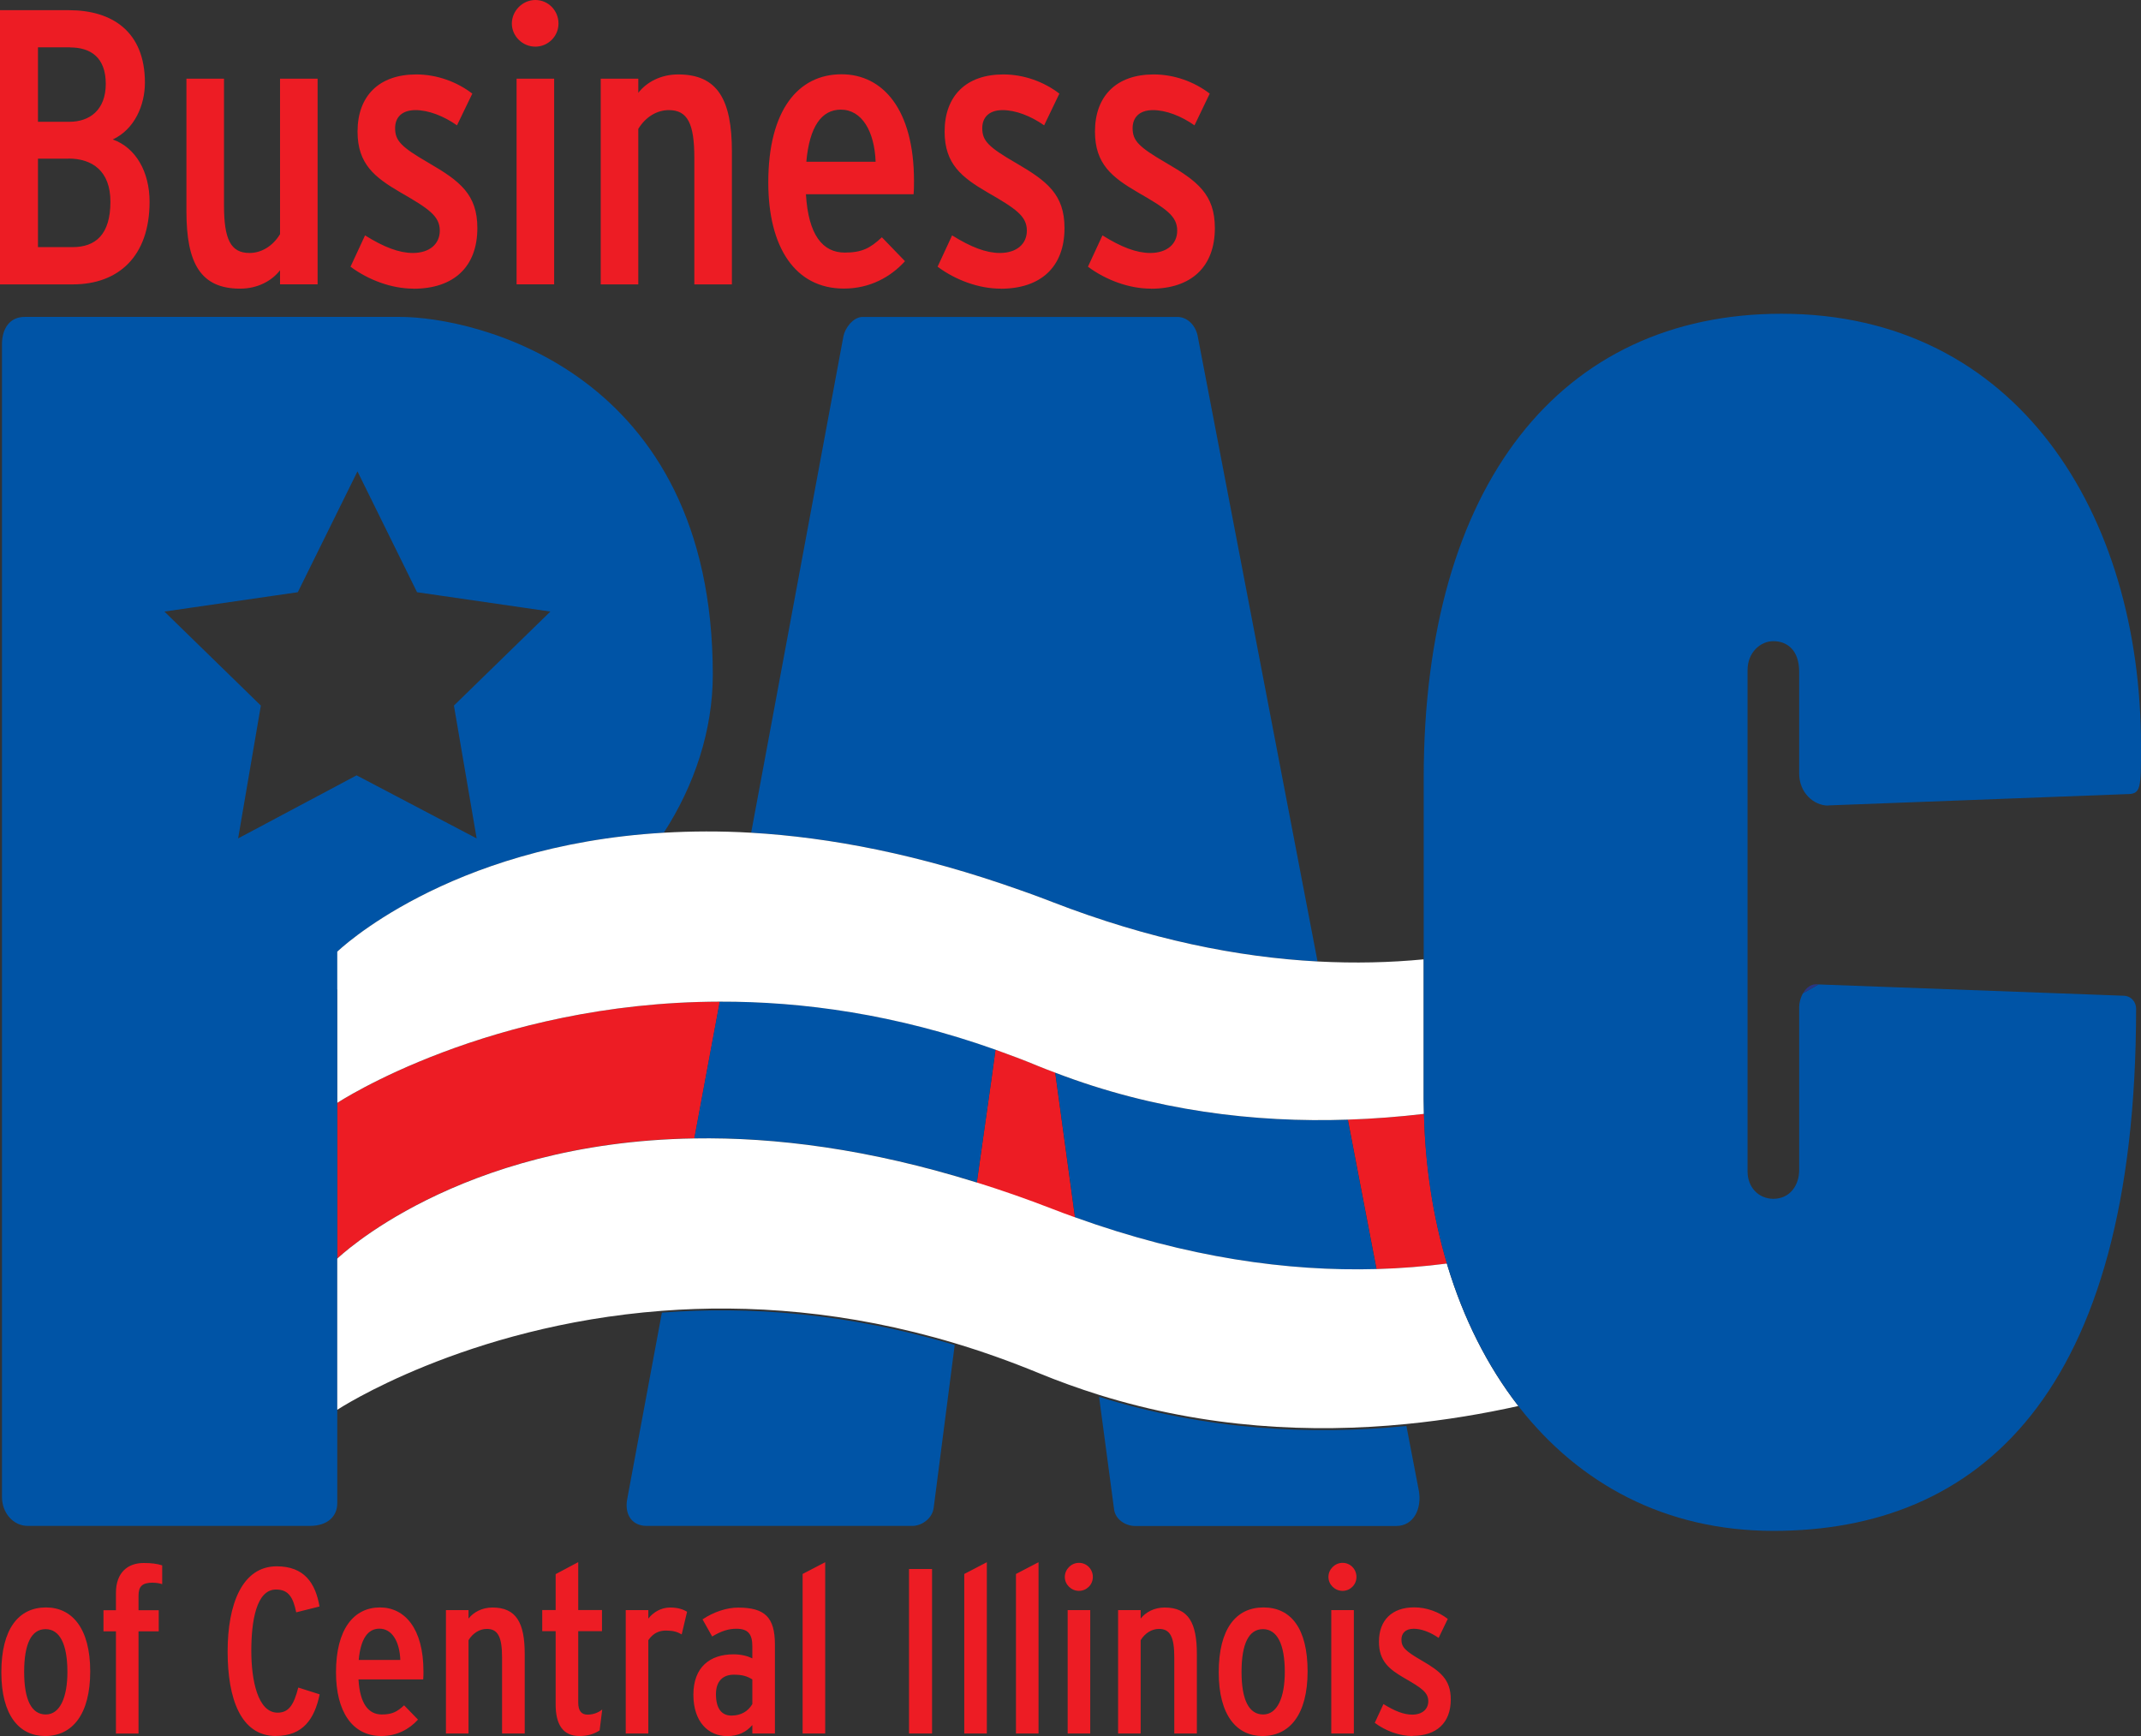 <svg xmlns="http://www.w3.org/2000/svg" id="Layer_1" data-name="Layer 1" viewBox="0 0 271.26 219.94"><rect x="0" y="0" width="271.26" height="219.94" fill="#333333" stroke="none"/><defs><style>.cls-1{fill:#fff}.cls-2{fill:none}.cls-3{fill:#0054a6}.cls-5{fill:#ed1c24}</style></defs><path d="M129.27 112.78c.35.12.7.24 1.05.37l-1.05-.37Z" class="cls-2"/><path d="m126.13 132.98-.49 3.57-1.91 13.49c3.11.97 6.3 2.08 9.58 3.35.98.38 1.95.73 2.92 1.08l-2.42-17.72-.12-.86c-.71-.27-1.42-.54-2.14-.83-1.83-.76-3.64-1.44-5.43-2.08Z" class="cls-5"/><path d="M130.33 113.15c.99.36 1.98.73 2.99 1.12 12.3 4.77 23.53 7 33.61 7.54l-15.14-79c-.2-1.43-1.23-2.66-2.65-2.66h-39.83c-1.23 0-2.25 1.43-2.45 2.45l-11.69 62.9c9.96.58 21.33 2.73 34.11 7.28l1.05.37ZM83.86 166.3l-4.38 23.55c-.41 2.04.61 3.47 2.45 3.47h33.7c1.02 0 2.45-.82 2.66-2.25l2.67-20.67c-13.65-4.09-26.21-4.93-37.1-4.1ZM139.25 176.96l1.91 14.33c.2 1.22 1.43 2.04 2.66 2.04h33.08c2.25 0 3.27-2.25 2.86-4.49l-1.57-8.18c-12.03 1.19-25.36.54-38.94-3.69Z" class="cls-3"/><path d="M174.39 160.78h.05c3.08-.09 6.05-.32 8.89-.7-1.77-5.93-2.75-12.34-2.91-18.96-3.14.37-6.36.62-9.65.73l3.63 18.92Z" class="cls-5"/><path d="m174.39 160.78-3.63-18.92c-11.82.39-24.47-1.13-37.06-5.95l.12.86 2.39 17.46s.02 0 .04.01c14.25 5.13 27 6.86 38.15 6.55Z" class="cls-3"/><path d="m30.17 106.22 15.01-7.99 15.21 7.99L57.5 89.4l12.23-11.92-16.9-2.45-7.55-15.31-7.55 15.31-16.9 2.45L33.06 89.4l-2.89 16.82z" class="cls-2"/><path d="M42.74 159.44s15.13-14.74 45.19-15.23h.05l3.22-17.31c-29.12.07-48.45 12.82-48.45 12.82v-14.37c0 .12-.01.24-.01.38v37.83h.01v-4.12Z" class="cls-5"/><path d="m91.19 126.9-3.22 17.31c10.2-.16 22.13 1.33 35.76 5.58h.03l1.88-13.25.49-3.57c-12.63-4.48-24.42-6.11-34.94-6.09ZM42.74 125.35v-4.78S56.6 107.1 84.1 105.5c3.9-6.02 6.21-13 6.21-20.01 0-38.6-30.23-45.34-39.62-45.34H3.11c-1.84 0-2.86 1.43-2.86 3.47v146.02c0 2.04 1.43 3.68 3.27 3.68h35.74c2.25 0 3.47-1.22 3.47-2.86v-64.74c0-.13 0-.26.01-.38Zm-5.01-50.32 7.56-15.31 7.55 15.31 16.89 2.45-12.22 11.91 2.88 16.83-15.21-7.99-15.01 7.99 2.88-16.83-12.22-11.91 16.89-2.45Z" class="cls-3"/><path d="M42.74 125.35v14.37s19.33-12.75 48.45-12.82c10.52-.03 22.32 1.6 34.94 6.09 1.79.64 3.6 1.32 5.43 2.08.71.29 1.42.56 2.14.83 12.59 4.83 25.25 6.35 37.06 5.95 3.29-.11 6.51-.36 9.65-.73-.01-.64-.03-1.28-.03-1.92v-17.66c-4.23.41-8.72.52-13.46.27-10.08-.54-21.3-2.77-33.61-7.54-1-.39-2-.76-2.99-1.12-.35-.13-.7-.25-1.05-.37-12.78-4.55-24.15-6.7-34.11-7.28-3.91-.23-7.59-.2-11.07 0-27.5 1.6-41.36 15.07-41.36 15.07v4.78ZM183.39 160.32c-.02-.08-.04-.16-.07-.24-2.84.37-5.8.61-8.89.7h-.05c-11.15.31-23.9-1.42-38.15-6.55-.01 0-.02 0-.04-.01-.96-.34-1.91-.69-2.88-1.07-3.27-1.27-6.45-2.37-9.55-3.34h-.03c-13.63-4.26-25.56-5.75-35.76-5.58h-.05c-30.05.49-45.19 15.23-45.19 15.23v19.15s16.13-10.64 41.13-12.54c10.89-.83 23.45 0 37.1 4.1 3.47 1.04 7 2.29 10.6 3.77 2.57 1.06 5.14 1.98 7.69 2.78 13.58 4.23 26.91 4.88 38.94 3.69 4.97-.49 9.72-1.29 14.18-2.28-3.95-5.08-6.97-11.13-8.98-17.79Z" class="cls-1"/><path d="m231.64 102.04 37.78-1.43c1.84 0 1.84-.61 1.84-6.13 0-29.41-15.73-54.73-45.54-54.73-27.98 0-45.34 21.65-45.34 58.82v40.64c0 .64.02 1.28.03 1.92.16 6.62 1.14 13.03 2.91 18.96.02.08.04.16.07.24 2.02 6.67 5.04 12.71 8.98 17.79l.16.22c7.51 9.56 18.36 15.61 32.16 15.61 25.73 0 45.95-16.95 45.95-66.17 0-.81-.61-1.63-1.64-1.63l-38.6-1.43s-.69.41-1.96 1.11c-.32.55-.49 1.21-.49 1.75v20.63c0 2.04-1.23 3.67-3.27 3.67-1.84 0-3.27-1.43-3.27-3.47V84.9c0-2.24 1.63-3.67 3.27-3.67s3.27 1.02 3.27 3.88v12.87c0 2.45 1.84 4.08 3.68 4.08Z" class="cls-3"/><path fill="#293683" d="M228.45 125.82c1.28-.7 1.96-1.11 1.96-1.11-.91-.12-1.56.41-1.96 1.11Z"/><path d="M9.23 36.03H0V1.29h8.73c5.51 0 9.63 2.73 9.63 9.18 0 2.83-1.29 5.9-4.07 7.2 2.93 1.04 4.66 4.12 4.66 7.89 0 6.95-3.97 10.47-9.73 10.47ZM8.88 6H4.81v9.43h3.97c2.58 0 4.62-1.49 4.62-4.81s-1.89-4.61-4.52-4.61Zm-.2 14.1H4.81v11.21h4.37c2.93 0 4.81-1.59 4.81-5.76 0-3.87-2.28-5.46-5.31-5.46ZM35.48 36.03v-1.79c-1.04 1.34-2.83 2.33-5.06 2.33-5.01 0-6.8-3.23-6.8-9.78V9.97h4.76V26c0 4.32.84 6.05 3.23 6.05 1.49 0 2.93-.84 3.87-2.38V9.97h4.76v26.05h-4.76ZM52.4 36.57c-2.78 0-5.71-1.09-7.99-2.78l1.84-3.97c2.38 1.49 4.32 2.23 6.05 2.23 2.13 0 3.42-1.14 3.42-2.83 0-1.84-1.39-2.78-5.01-4.86-3.23-1.89-5.41-3.57-5.41-7.69 0-4.52 2.73-7.24 7.44-7.24 2.63 0 5.16.94 7.1 2.43l-1.94 4.02c-1.69-1.19-3.62-1.93-5.26-1.93-1.79 0-2.58.99-2.58 2.28 0 1.59.74 2.38 4.27 4.42 3.92 2.28 6.15 3.97 6.15 8.24 0 4.96-3.03 7.69-8.09 7.69ZM67.83 5.91c-1.64 0-2.98-1.34-2.98-2.93S66.19 0 67.83 0s2.93 1.34 2.93 2.98-1.34 2.93-2.93 2.93Zm-2.38 30.12V9.97h4.76v26.05h-4.76ZM87.97 36.03V20c0-4.32-.84-6.05-3.23-6.05-1.49 0-2.93.84-3.87 2.38v19.7h-4.76V9.97h4.76v1.79c1.04-1.34 2.83-2.33 5.06-2.33 5.01 0 6.8 3.23 6.8 9.78v16.82h-4.76ZM115.76 24.61h-13.65c.3 5.16 2.13 7.39 4.91 7.39 2.18 0 3.23-.55 4.71-1.94l2.93 3.03c-1.79 1.98-4.42 3.47-7.74 3.47-6.2 0-9.58-5.26-9.58-13.45 0-9.13 3.77-13.7 9.28-13.7 5.21 0 9.18 4.42 9.18 13.5 0 .45 0 1.19-.05 1.69Zm-9.23-10.72c-2.43 0-3.97 2.13-4.37 6.6h8.78c-.15-3.87-1.74-6.6-4.42-6.6ZM126.78 36.57c-2.78 0-5.71-1.09-7.99-2.78l1.84-3.97c2.38 1.49 4.32 2.23 6.05 2.23 2.13 0 3.42-1.14 3.42-2.83 0-1.84-1.39-2.78-5.01-4.86-3.23-1.89-5.41-3.57-5.41-7.69 0-4.52 2.73-7.24 7.44-7.24 2.63 0 5.16.94 7.1 2.43l-1.93 4.02c-1.69-1.19-3.62-1.93-5.26-1.93-1.79 0-2.58.99-2.58 2.28 0 1.59.74 2.38 4.27 4.42 3.92 2.28 6.15 3.97 6.15 8.24 0 4.96-3.03 7.69-8.09 7.69ZM145.83 36.57c-2.78 0-5.71-1.09-7.99-2.78l1.84-3.97c2.38 1.49 4.32 2.23 6.05 2.23 2.13 0 3.42-1.14 3.42-2.83 0-1.84-1.39-2.78-5.01-4.86-3.23-1.89-5.41-3.57-5.41-7.69 0-4.52 2.73-7.24 7.44-7.24 2.63 0 5.16.94 7.1 2.43l-1.93 4.02c-1.69-1.19-3.62-1.93-5.26-1.93-1.79 0-2.58.99-2.58 2.28 0 1.59.75 2.38 4.27 4.42 3.92 2.28 6.15 3.97 6.15 8.24 0 4.96-3.03 7.69-8.09 7.69ZM5.71 219.94c-3.25 0-5.54-2.59-5.54-8.07s2.17-8.22 5.66-8.22c3.3 0 5.6 2.65 5.6 8.1s-2.26 8.19-5.72 8.19Zm.06-13.54c-1.79 0-2.71 1.85-2.71 5.42s.95 5.39 2.74 5.39 2.74-2.14 2.74-5.39c0-3.54-.98-5.42-2.77-5.42ZM19.37 200.51c-1.4 0-1.82.51-1.82 1.67V204h2.56v2.68h-2.56v12.95h-2.86v-12.95h-1.58V204h1.58v-2.2c0-2.56 1.49-3.78 3.51-3.78.98 0 1.7.09 2.35.3v2.38c-.36-.12-.77-.18-1.19-.18ZM34.97 219.94c-4.5 0-6.13-4.79-6.13-10.72s1.82-10.78 6.22-10.78c3.48 0 4.91 2.11 5.42 5.09l-2.95.74c-.39-1.87-.95-2.89-2.56-2.89-2.53 0-3.13 4.11-3.13 7.77s.8 7.83 3.33 7.83c1.4 0 2.05-.95 2.62-3.18l2.71.86c-.65 3.12-2.11 5.27-5.54 5.27ZM53.61 212.77h-8.19c.18 3.1 1.28 4.44 2.95 4.44 1.31 0 1.93-.33 2.83-1.16l1.76 1.81c-1.07 1.19-2.65 2.08-4.64 2.08-3.72 0-5.75-3.15-5.75-8.07 0-5.48 2.26-8.22 5.57-8.22 3.13 0 5.51 2.65 5.51 8.1 0 .27 0 .71-.03 1.01Zm-5.54-6.43c-1.46 0-2.38 1.28-2.62 3.96h5.27c-.09-2.32-1.04-3.96-2.65-3.96ZM63.61 219.62V210c0-2.59-.51-3.63-1.93-3.63-.89 0-1.76.51-2.32 1.43v11.82H56.5v-15.63h2.86v1.07c.63-.8 1.7-1.4 3.04-1.4 3.01 0 4.08 1.94 4.08 5.87v10.09h-2.86ZM75.97 219.23c-.69.45-1.49.71-2.56.71-2.08 0-3.01-1.46-3.01-3.99v-9.29h-1.7v-2.68h1.7v-4.55l2.86-1.52v6.07h3.01v2.68h-3.01v9.02c0 1.1.42 1.55 1.19 1.55s1.43-.3 1.85-.65l-.33 2.65ZM86.36 207.06c-.57-.33-1.1-.48-1.99-.48-.8 0-1.58.27-2.23 1.22v11.82h-2.86v-15.63h2.86v1.07c.63-.8 1.61-1.4 2.77-1.4.98 0 1.67.24 2.14.54l-.68 2.86ZM95.32 219.62v-1.07c-.8.92-1.82 1.4-3.21 1.4-2.29 0-4.26-1.73-4.26-5.24s2.11-5.12 5.09-5.12c.95 0 1.76.21 2.38.51v-1.52c0-1.52-.51-2.23-2.02-2.23-.98 0-1.88.27-3.07.98l-1.22-2.17c1.43-.95 3.07-1.49 4.5-1.49 3.36 0 4.67 1.19 4.67 4.67v11.28h-2.86Zm0-6.85c-.68-.42-1.28-.6-2.35-.6-1.34 0-2.26.78-2.26 2.47 0 1.85.74 2.71 1.96 2.71s2.11-.54 2.65-1.46v-3.12ZM101.69 219.62v-20.21l2.86-1.49v21.7h-2.86ZM115.17 219.62v-20.84h2.92v20.84h-2.92ZM122.17 219.62v-20.21l2.86-1.49v21.7h-2.86ZM128.72 219.62v-20.21l2.86-1.49v21.7h-2.86ZM136.7 201.55c-.98 0-1.79-.8-1.79-1.76s.8-1.79 1.79-1.79 1.76.8 1.76 1.79-.8 1.76-1.76 1.76Zm-1.43 18.07v-15.63h2.86v15.63h-2.86ZM148.78 219.62V210c0-2.59-.51-3.63-1.94-3.63-.89 0-1.76.51-2.32 1.43v11.82h-2.86v-15.63h2.86v1.07c.63-.8 1.7-1.4 3.04-1.4 3.01 0 4.08 1.94 4.08 5.87v10.09h-2.86ZM159.95 219.94c-3.24 0-5.54-2.59-5.54-8.07s2.17-8.22 5.66-8.22 5.6 2.65 5.6 8.1-2.26 8.19-5.72 8.19Zm.06-13.54c-1.79 0-2.71 1.85-2.71 5.42s.95 5.39 2.74 5.39 2.74-2.14 2.74-5.39c0-3.54-.98-5.42-2.77-5.42ZM170.1 201.55c-.98 0-1.79-.8-1.79-1.76s.8-1.79 1.79-1.79 1.76.8 1.76 1.79-.8 1.76-1.76 1.76Zm-1.43 18.07v-15.63h2.86v15.63h-2.86ZM178.97 219.94c-1.67 0-3.42-.65-4.79-1.67l1.1-2.38c1.43.89 2.59 1.34 3.63 1.34 1.28 0 2.05-.68 2.05-1.7 0-1.1-.83-1.67-3.01-2.92-1.94-1.13-3.24-2.14-3.24-4.62 0-2.71 1.64-4.35 4.46-4.35 1.58 0 3.1.57 4.26 1.46l-1.16 2.41c-1.01-.71-2.17-1.16-3.16-1.16-1.07 0-1.55.6-1.55 1.37 0 .95.45 1.43 2.56 2.65 2.35 1.37 3.69 2.38 3.69 4.94 0 2.98-1.82 4.61-4.85 4.61Z" class="cls-5"/></svg>